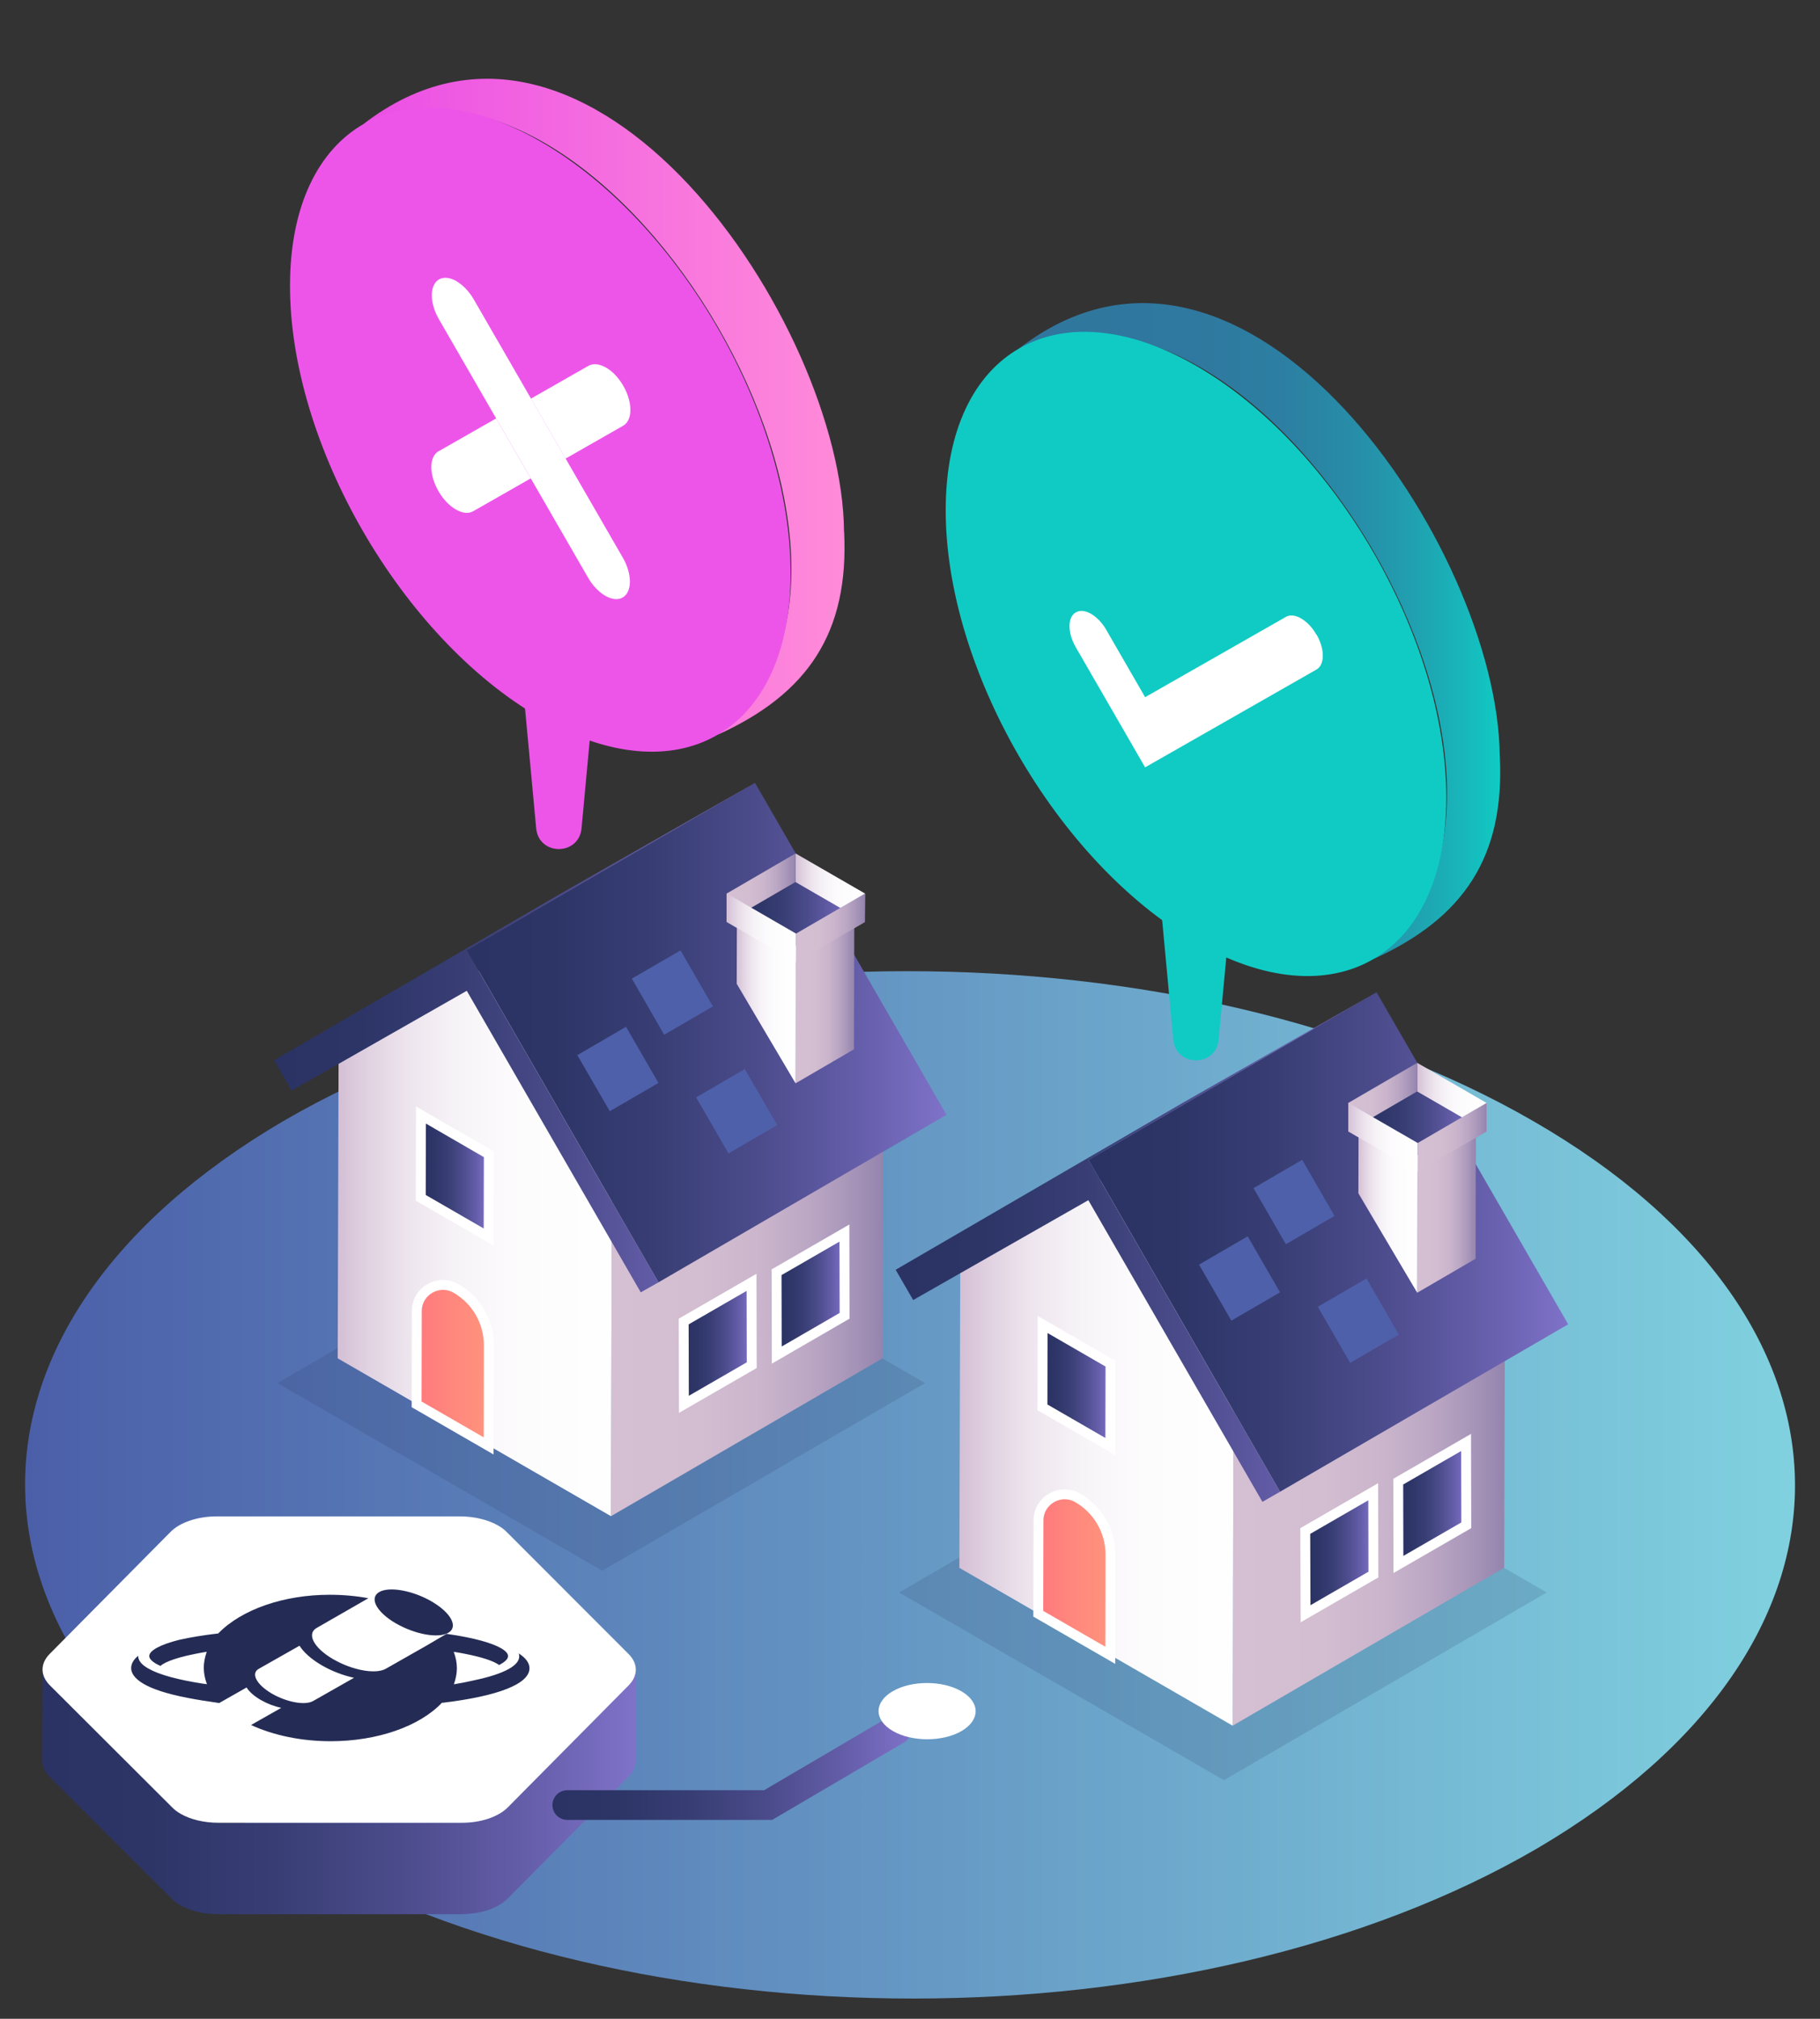<svg viewBox="0 0 184 204" xmlns="http://www.w3.org/2000/svg" xmlns:xlink="http://www.w3.org/1999/xlink"><rect x="0" y="0" width="184" height="204" fill="#333333" stroke="none"/><linearGradient id="a" gradientUnits="userSpaceOnUse" x1="2.53" x2="181.47" y1="150.04" y2="150.04"><stop offset="0" stop-color="#4b5fa9"/><stop offset="1" stop-color="#80d1df"/></linearGradient><linearGradient id="b" gradientUnits="userSpaceOnUse" x1="61.77" x2="89.32" y1="128.39" y2="128.39"><stop offset="0" stop-color="#d5bfd3"/><stop offset=".33" stop-color="#d2bdd1"/><stop offset=".55" stop-color="#cab5cc"/><stop offset=".73" stop-color="#bba7c4"/><stop offset=".89" stop-color="#a694b8"/><stop offset="1" stop-color="#9484ad"/></linearGradient><linearGradient id="c" gradientUnits="userSpaceOnUse" x1="34.14" x2="63.88" y1="122.68" y2="122.68"><stop offset="0" stop-color="#d4bfd5"/><stop offset=".11" stop-color="#e1d3e2"/><stop offset=".25" stop-color="#eee6ee"/><stop offset=".42" stop-color="#f7f4f8"/><stop offset=".63" stop-color="#fdfcfd"/><stop offset="1" stop-color="#fff"/></linearGradient><linearGradient id="d" gradientUnits="userSpaceOnUse" x1="47.2" x2="95.69" y1="104.34" y2="104.34"><stop offset="0" stop-color="#2a3363"/><stop offset=".18" stop-color="#2d3567"/><stop offset=".39" stop-color="#383e74"/><stop offset=".6" stop-color="#4b4b8b"/><stop offset=".82" stop-color="#655eaa"/><stop offset="1" stop-color="#7f72c9"/></linearGradient><linearGradient id="e" x1="27.71" x2="76.33" xlink:href="#d" y1="104.85" y2="104.85"/><linearGradient id="f" x1="74.5" x2="86.37" xlink:href="#d" y1="92.15" y2="92.15"/><linearGradient id="g" x1="80.43" x2="86.37" xlink:href="#b" y1="100.81" y2="100.81"/><linearGradient id="h" x1="74.48" x2="80.45" xlink:href="#c" y1="100.81" y2="100.81"/><linearGradient id="i" x1="80.42" x2="87.45" xlink:href="#c" y1="89.71" y2="89.71"/><linearGradient id="j" x1="73.46" x2="80.43" xlink:href="#b" y1="89.71" y2="89.71"/><linearGradient id="k" x1="80.47" x2="87.45" xlink:href="#b" y1="93.76" y2="93.76"/><linearGradient id="l" x1="73.46" x2="80.48" xlink:href="#c" y1="93.76" y2="93.76"/><linearGradient id="m" gradientUnits="userSpaceOnUse" x1="42.12" x2="49.42" y1="137.97" y2="137.97"><stop offset="0" stop-color="#ff797d"/><stop offset=".48" stop-color="#ff877d"/><stop offset="1" stop-color="#ff937d"/></linearGradient><linearGradient id="n" x1="69.12" x2="76" xlink:href="#d" y1="135.74" y2="135.74"/><linearGradient id="o" x1="78.51" x2="85.39" xlink:href="#d" y1="130.76" y2="130.76"/><linearGradient id="p" x1="42.54" x2="49.42" xlink:href="#d" y1="118.84" y2="118.84"/><linearGradient id="q" x1="124.62" x2="152.16" xlink:href="#b" y1="149.56" y2="149.56"/><linearGradient id="r" x1="96.99" x2="126.73" xlink:href="#c" y1="143.85" y2="143.85"/><linearGradient id="s" x1="110.05" x2="158.54" xlink:href="#d" y1="125.51" y2="125.51"/><linearGradient id="t" x1="90.55" x2="139.17" xlink:href="#d" y1="126.01" y2="126.01"/><linearGradient id="u" x1="137.35" x2="149.21" xlink:href="#d" y1="113.32" y2="113.32"/><linearGradient id="v" x1="143.28" x2="149.21" xlink:href="#b" y1="121.97" y2="121.97"/><linearGradient id="w" x1="137.33" x2="143.3" xlink:href="#c" y1="121.97" y2="121.97"/><linearGradient id="x" x1="143.27" x2="150.29" xlink:href="#c" y1="110.87" y2="110.87"/><linearGradient id="y" x1="136.31" x2="143.28" xlink:href="#b" y1="110.87" y2="110.87"/><linearGradient id="z" x1="143.32" x2="150.29" xlink:href="#b" y1="114.92" y2="114.92"/><linearGradient id="A" x1="136.31" x2="143.33" xlink:href="#c" y1="114.92" y2="114.92"/><linearGradient id="B" x1="104.97" x2="112.27" xlink:href="#m" y1="159.14" y2="159.14"/><linearGradient id="C" x1="131.96" x2="138.85" xlink:href="#d" y1="156.91" y2="156.91"/><linearGradient id="D" x1="141.36" x2="148.24" xlink:href="#d" y1="151.93" y2="151.93"/><linearGradient id="E" x1="105.39" x2="112.27" xlink:href="#d" y1="140" y2="140"/><linearGradient id="F" gradientUnits="userSpaceOnUse" x1="36.7" x2="85.37" y1="41.11" y2="41.11"><stop offset="0" stop-color="#eb4fe5"/><stop offset="1" stop-color="#ff8bd9"/></linearGradient><linearGradient id="G" gradientUnits="userSpaceOnUse" x1="102.99" x2="151.66" y1="63.78" y2="63.78"><stop offset="0" stop-color="#30769e"/><stop offset=".37" stop-color="#2f789f"/><stop offset=".55" stop-color="#2c7fa2"/><stop offset=".7" stop-color="#278da8"/><stop offset=".82" stop-color="#20a0b0"/><stop offset=".93" stop-color="#17b8bb"/><stop offset="1" stop-color="#10cbc4"/></linearGradient><linearGradient id="H" x1="4.28" x2="64.28" xlink:href="#d" y1="181.07" y2="181.07"/><linearGradient id="I" x1="55.85" x2="92.15" xlink:href="#d" y1="178.59" y2="178.59"/><path d="m155.05 113.31c35.08 20.23 35.26 52.98.36 73.47-34.72 20.23-91.37 20.23-126.45 0s-35.26-52.98-.36-73.47c34.72-20.23 91.46-20.23 126.45 0z" fill="url(#a)"/><path d="m93.52 139.76-32.63 18.96-32.84-18.96 32.63-18.96z" fill="#2a3363" opacity=".16"/><path d="m89.32 103.57-.1 33.69-27.45 15.95.09-33.69z" fill="url(#b)"/><path d="m61.86 119.52-.09 33.69-27.63-15.95.1-33.69 29.64-11.42z" fill="url(#c)"/><path d="m47.2 96.04 29.13-16.93 19.36 33.54-29.12 16.93z" fill="url(#d)"/><path d="m76.33 79.11-19.5 11.11-29.12 16.92 1.77 3.07 17.71-10.09 17.59 30.47 1.79-1.01-19.37-33.54z" fill="url(#e)"/><path d="m58.37 106.62 4.92-2.86 3.28 5.67-4.92 2.86z" fill="#4e60aa"/><path d="m63.88 98.89 4.92-2.85 3.27 5.66-4.92 2.86z" fill="#4e60aa"/><path d="m70.38 110.89 4.92-2.86 3.28 5.66-4.93 2.86z" fill="#4e60aa"/><path d="m86.37 92.15-5.92 3.44-5.95-3.44 5.91-3.43z" fill="url(#f)"/><path d="m86.37 92.15-.03 13.88-5.91 3.44.02-13.88z" fill="url(#g)"/><path d="m80.45 95.59-.02 13.88-5.95-10.06.02-7.26z" fill="url(#h)"/><path d="m80.43 86.24 7.02 4.05-.01 2.89-7.02-4.05z" fill="url(#i)"/><path d="m73.47 90.29 6.96-4.05-.01 2.89-6.96 4.04z" fill="url(#j)"/><path d="m87.45 90.29-.01 2.89-6.97 4.04.01-2.88z" fill="url(#k)"/><path d="m80.48 94.34-.01 2.88-7.01-4.05.01-2.88z" fill="url(#l)"/><g stroke="#fff" stroke-miterlimit="10"><path d="m49.42 135.94-.02 10.17-7.28-4.2.02-9.42c0-2.04 2.21-3.31 3.97-2.29 2.05 1.18 3.31 3.37 3.31 5.74z" fill="url(#m)"/><path d="m76 137.95-.02-8.37-6.86 3.96.02 8.37z" fill="url(#n)"/><path d="m85.39 132.96-.02-8.36-6.86 3.96.02 8.37z" fill="url(#o)"/><path d="m42.54 121.04.02-8.37 6.86 3.97-.02 8.36z" fill="url(#p)"/></g><path d="m156.37 160.92-32.63 18.97-32.84-18.97 32.63-18.96z" fill="#2a3363" opacity=".16"/><path d="m152.16 124.74-.09 33.68-27.45 15.96.09-33.69z" fill="url(#q)"/><path d="m124.71 140.69-.09 33.69-27.63-15.95.1-33.69 29.64-11.42z" fill="url(#r)"/><path d="m110.05 117.2 29.12-16.93 19.37 33.55-29.13 16.92z" fill="url(#s)"/><path d="m139.17 100.27-19.49 11.11-29.13 16.93 1.77 3.06 17.71-10.09 17.6 30.48 1.78-1.02-19.36-33.54z" fill="url(#t)"/><path d="m121.22 127.79 4.92-2.86 3.27 5.66-4.92 2.86z" fill="#4e60aa"/><path d="m126.73 120.06 4.92-2.86 3.27 5.67-4.92 2.86z" fill="#4e60aa"/><path d="m133.23 132.05 4.92-2.86 3.27 5.67-4.92 2.86z" fill="#4e60aa"/><path d="m149.21 113.32-5.91 3.43-5.95-3.43 5.91-3.44z" fill="url(#u)"/><path d="m149.21 113.32-.02 13.87-5.91 3.44.02-13.88z" fill="url(#v)"/><path d="m143.3 116.75-.02 13.88-5.95-10.05.02-7.26z" fill="url(#w)"/><path d="m143.28 107.4 7.01 4.05v2.89l-7.02-4.05z" fill="url(#x)"/><path d="m136.31 111.45 6.97-4.05-.01 2.89-6.96 4.05z" fill="url(#y)"/><path d="m150.29 111.45v2.89l-6.97 4.05.01-2.89z" fill="url(#z)"/><path d="m143.33 115.5-.01 2.89-7.01-4.05v-2.89z" fill="url(#A)"/><path d="m112.27 157.1-.02 10.17-7.28-4.2.02-9.42c0-2.04 2.21-3.31 3.97-2.29 2.05 1.18 3.31 3.37 3.31 5.74z" fill="url(#B)" stroke="#fff" stroke-miterlimit="10"/><path d="m138.85 159.11-.02-8.37-6.87 3.97.03 8.36z" fill="url(#C)" stroke="#fff" stroke-miterlimit="10"/><path d="m148.24 154.13-.02-8.37-6.86 3.96.02 8.37z" fill="url(#D)" stroke="#fff" stroke-miterlimit="10"/><path d="m105.39 142.21.02-8.37 6.86 3.96-.02 8.37z" fill="url(#E)" stroke="#fff" stroke-miterlimit="10"/><path d="m61.5 54.62-2.71 29.11c-.3 2.76-4.29 2.75-4.58 0 0 0-2.71-29.11-2.71-29.11-.26-2.76 1.77-5.21 4.53-5.47 3.09-.32 5.78 2.38 5.47 5.47z" fill="#ed55e9"/><path d="m85.33 53.73c-.14-20.94-25.64-58.96-48.63-41.16 25.38-11.34 58.27 45.22 35.85 61.68 9.16-4.15 13.29-10.35 12.79-20.52z" fill="url(#F)"/><path d="m54.7 14.33c-13.97-8.07-25.34-1.59-25.38 14.47-.05 16.06 11.25 35.62 25.22 43.69 13.98 8.07 25.34 1.59 25.39-14.47s-11.25-35.62-25.23-43.69z" fill="#ed55e9"/><path d="m44.34 45.6 5.82-3.32 3.5 6.06-5.82 3.32c-.49.28-1.12.19-1.76-.18s-1.27-1.01-1.75-1.85c-.97-1.68-.96-3.48.01-4.04z" fill="#fff"/><path d="m63.01 38.98c.97 1.68.96 3.49-.01 4.04l-5.82 3.32-3.5-6.06 5.82-3.32c.49-.27 1.12-.18 1.76.18s1.27 1.01 1.75 1.84z" fill="#fff"/><path d="m46.15 28.42c.64.37 1.27 1.01 1.75 1.84l5.78 10.01 3.5 6.06 5.78 10.01c.97 1.68.96 3.48-.01 4.04-.49.28-1.12.19-1.76-.18s-1.27-1.01-1.75-1.85l-5.78-10.01-3.5-6.06-5.78-10.01c-.97-1.67-.96-3.48.01-4.04.49-.27 1.12-.18 1.76.18z" fill="#fff"/><path d="m125.91 75.97-2.71 29.11c-.3 2.76-4.29 2.75-4.58 0 0 0-2.71-29.11-2.71-29.11-.26-2.76 1.77-5.21 4.53-5.47 3.09-.32 5.78 2.38 5.47 5.47z" fill="#10cbc4"/><path d="m151.62 76.4c-.14-20.94-25.64-58.96-48.63-41.16 25.38-11.34 58.27 45.22 35.85 61.68 9.16-4.15 13.29-10.35 12.79-20.52z" fill="url(#G)"/><path d="m120.99 37c-13.97-8.07-25.34-1.59-25.38 14.47-.05 16.06 11.25 35.62 25.22 43.69 13.98 8.07 25.34 1.59 25.39-14.47s-11.25-35.62-25.23-43.69z" fill="#10cbc4"/><path d="m133.08 64.12c-.42-.74-.98-1.3-1.54-1.63-.56-.32-1.12-.4-1.54-.15l-14.23 8.11-3.92-6.79c-.42-.74-.98-1.3-1.54-1.63-.56-.32-1.12-.4-1.54-.15-.86.48-.86 2.07 0 3.54l7 12.12 17.32-9.88c.86-.48.86-2.07.01-3.54z" fill="#fff"/><path d="m64.24 169.11c-.11.45-.35.84-.67 1.17l-12.23 12.34c-1.24 1.16-3.02 1.54-4.68 1.56h-24.59c-1.65-.02-3.47-.39-4.67-1.56 0 0-12.37-12.34-12.37-12.34-.45-.45-.72-.98-.73-1.59l-.03 9.25c0 .55.24 1.1.73 1.59l12.37 12.34c.24.24.53.47.87.66 1.14.64 2.5.9 3.8.9h24.59c1.66-.02 3.45-.4 4.68-1.56 0 0 12.23-12.34 12.23-12.34.08-.08.15-.16.22-.25.28-.38.49-.83.49-1.31l.03-9.25c0 .13-.02.26-.04.39z" fill="url(#H)"/><path d="m50.37 154.16c.33.19.62.4.85.64l12.33 12.34c.97.97.97 2.17.02 3.15l-12.23 12.34c-.96.97-2.75 1.57-4.68 1.56h-24.59c-1.44 0-2.81-.33-3.8-.9-.33-.19-.63-.41-.87-.66l-12.37-12.34c-.97-.98-.97-2.18-.02-3.15l12.23-12.34c.95-.97 2.75-1.57 4.67-1.57h24.59c1.45 0 2.84.34 3.85.92z" fill="#fff"/><path d="m44.7 172.04c-2.28 2.42-6.58 3.91-11.28 3.91-2.98 0-5.79-.6-8.04-1.64l3.05-1.73c-.69-.15-1.4-.42-2.03-.78-.03-.02-.06-.04-.09-.05-.64-.38-1.12-.81-1.38-1.23l-2.77 1.57c-1.24-.18-2.3-.34-3.24-.53-2.17-.42-3.54-.91-4.39-1.4-.98-.57-1.27-1.14-1.27-1.6 0-.44.24-.86.71-1.24-.01.46.33.89 1.02 1.28 1.08.62 2.99 1.15 5.64 1.55l.19.02.11.02-.03-.06c-.19-.52-.29-1.05-.3-1.57 0-.53.1-1.06.28-1.59l.03-.06-.11.02c-.36.06-.69.11-1 .18-2.61.51-3.37 1.04-3.58 1.23-.16-.07-.31-.15-.44-.22-.46-.27-.7-.54-.69-.79.02-.55 1.11-1.14 3-1.62 1.16-.26 2.49-.48 3.97-.65 2.39-2.45 6.65-3.91 11.28-3.91 1.35 0 2.66.12 3.9.35l-5.24 3.01c-1.01.59-.29 1.99 1.63 3.12.03.02.06.03.09.05 1.91 1.1 4.24 1.53 5.28.95l4.15-2.36 1.99-1.17c2.91.41 4.64.95 5.51 1.45.47.27.69.53.71.76.03.3-.28.62-.9.94-.05-.04-.12-.09-.22-.14-.43-.25-1.35-.63-3.27-1-.31-.06-.65-.13-1.01-.18h-.1s.03.04.03.04c.19.52.3 1.05.3 1.59 0 .52-.1 1.05-.28 1.57l-.03.07.11-.02c.68-.11 1.31-.24 1.92-.38 3.1-.65 4.68-1.53 4.58-2.51 0-.08-.03-.15-.06-.22.72.46 1.1.97 1.1 1.5 0 1.58-3.12 2.82-8.81 3.5zm-13.01-.17 4.1-2.33c-1.11-.24-2.23-.67-3.24-1.25-.03-.02-.06-.04-.1-.06-1-.59-1.75-1.27-2.17-1.93l-4.13 2.34c-.8.46-.23 1.56 1.27 2.46.02.01.04.03.07.04 1.5.87 3.35 1.21 4.16.75l.03-.02" fill="#242c55"/><path d="m43.62 161.82s.06.03.09.05c1.92 1.14 2.64 2.54 1.6 3.13-1.02.58-3.36.15-5.27-.95-.03-.02-.06-.03-.09-.05-1.92-1.14-2.64-2.54-1.6-3.13 1.02-.58 3.36-.15 5.28.95z" fill="#242c55"/><path d="m57.35 182.4h20.31l12.99-7.63" fill="none" stroke="url(#I)" stroke-linecap="round" stroke-miterlimit="10" stroke-width="3"/><path d="m97.19 170.9c1.92 1.11 1.93 2.91.02 4.02s-5.02 1.11-6.94 0-1.93-2.91-.02-4.02 5.02-1.11 6.94 0z" fill="#fff"/></svg>
